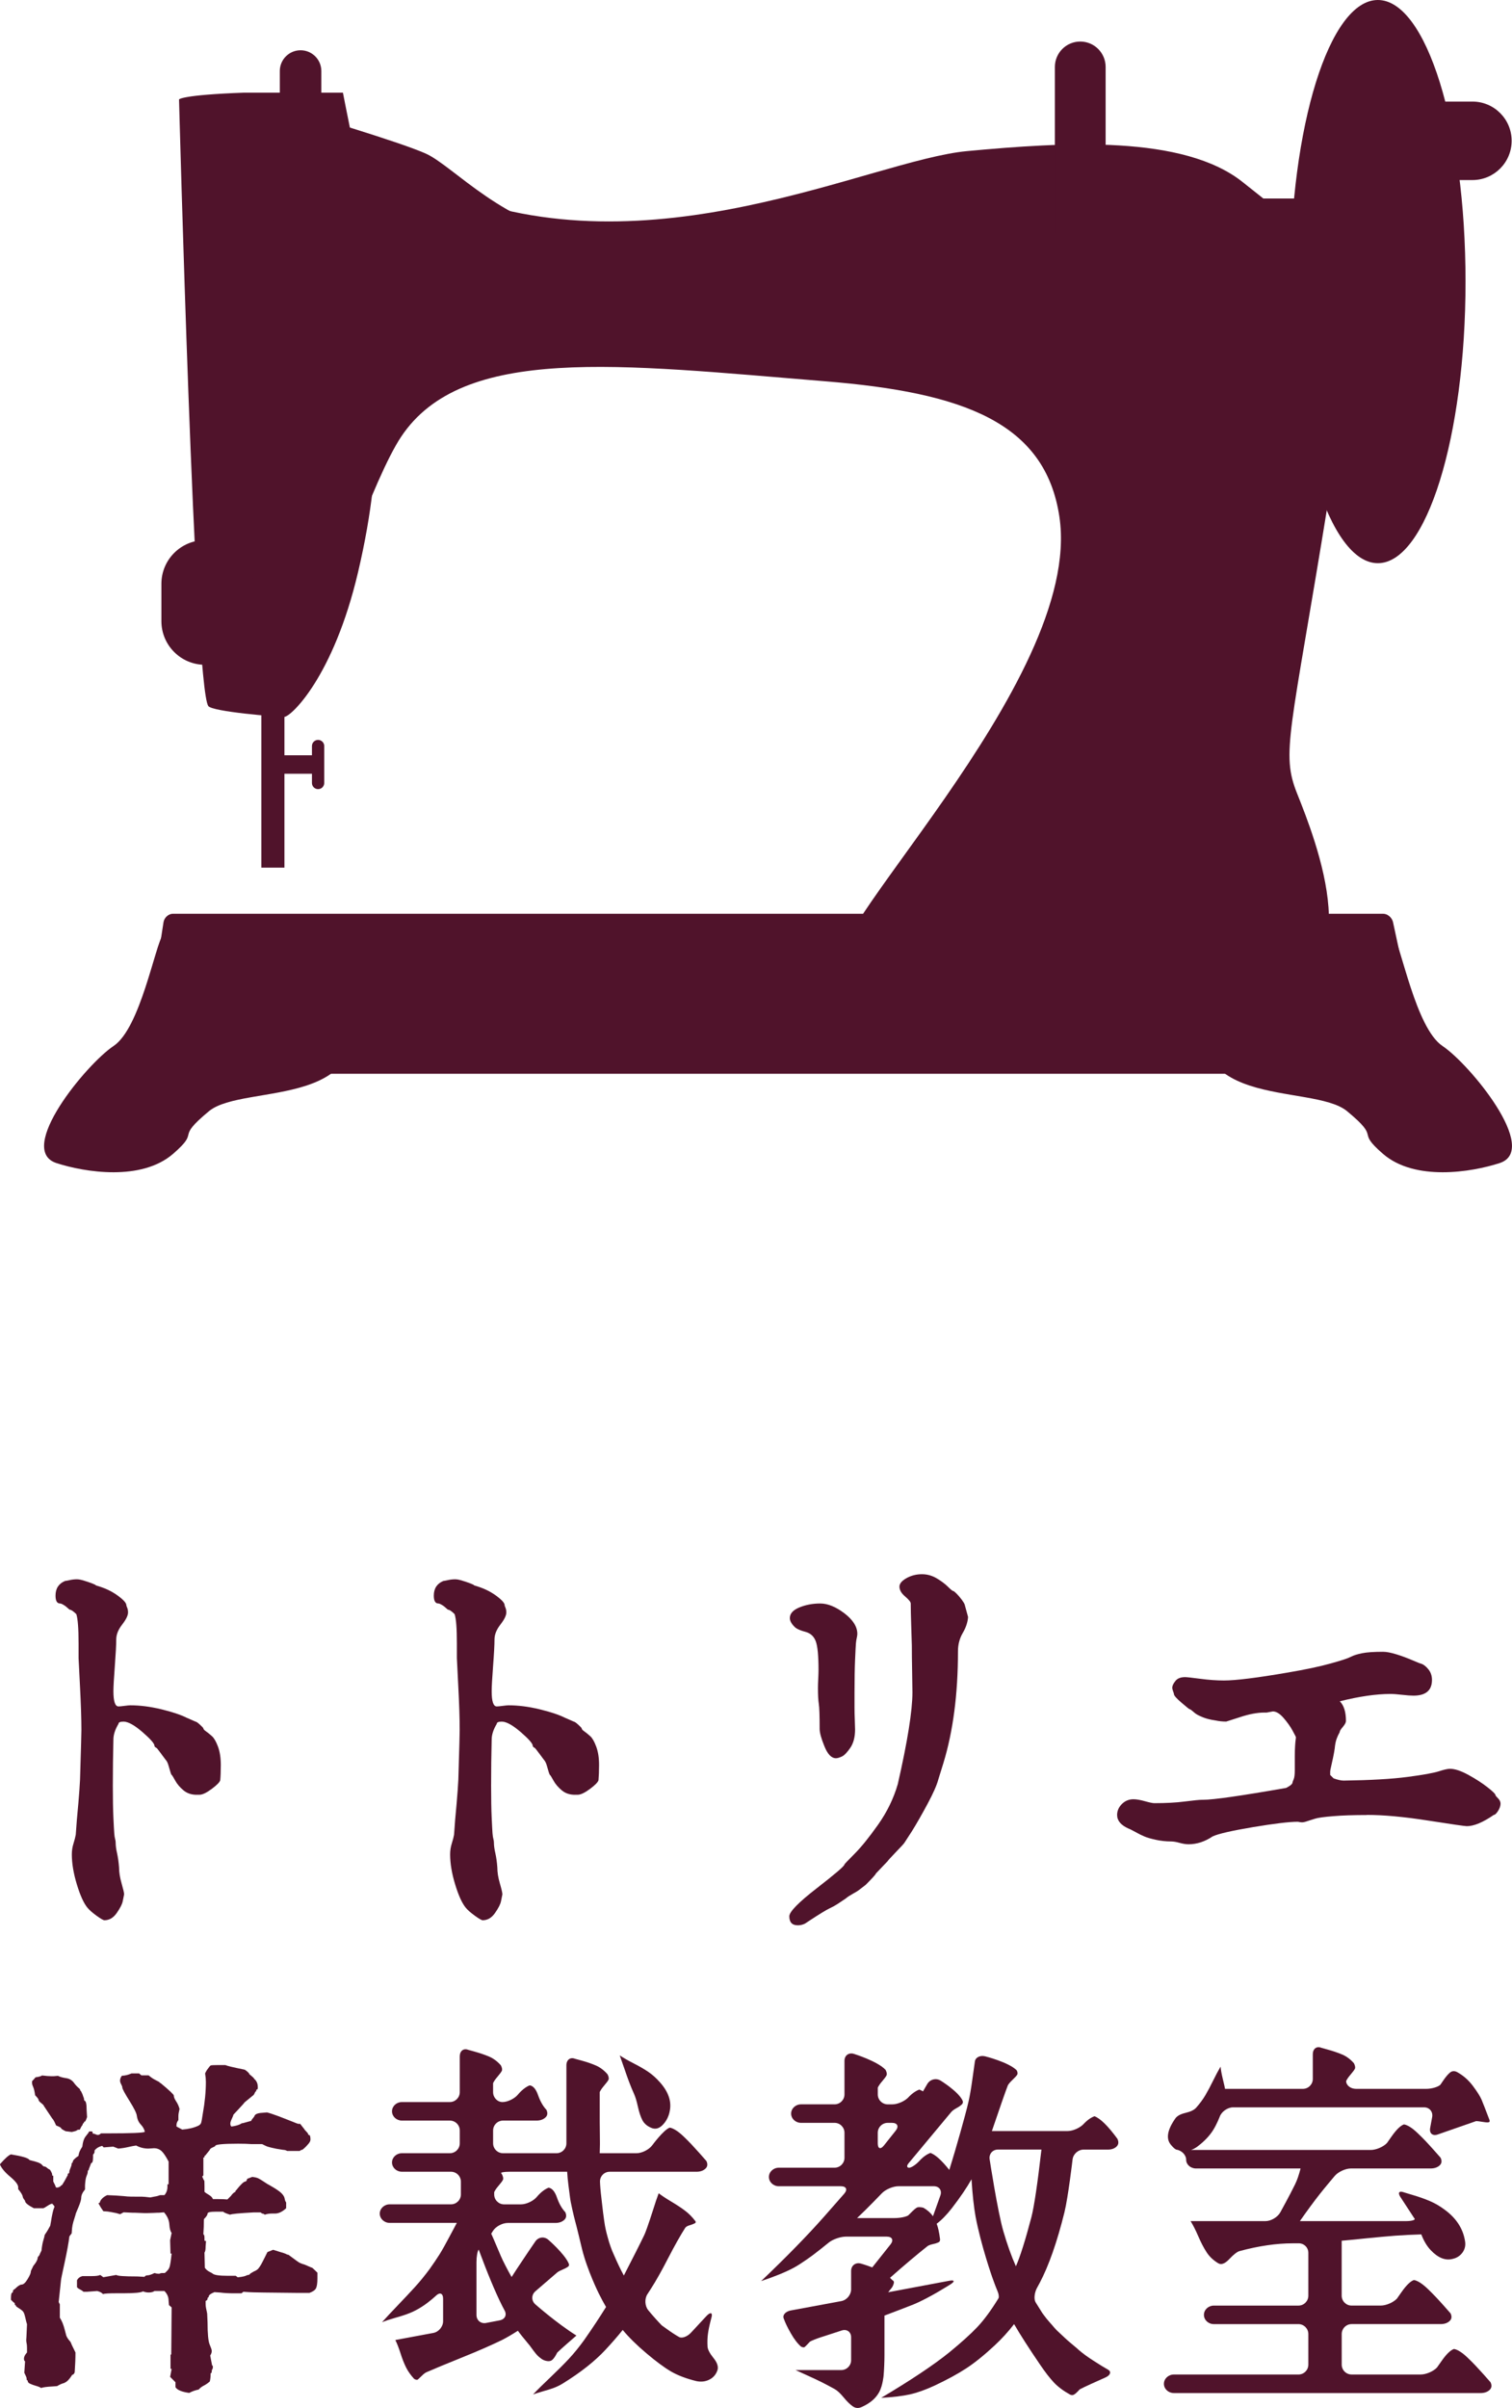 <?xml version="1.0" encoding="UTF-8"?><svg id="_レイヤー_2" xmlns="http://www.w3.org/2000/svg" width="32.337mm" height="51.466mm" viewBox="0 0 91.663 145.888"><defs><style>.cls-1{fill:#50132b;}</style></defs><g id="_レイヤー_1のコピー_2"><path class="cls-1" d="M11.92,108.74c-.318,0-.585-.091-.801-.273-.215-.182-.38-.375-.493-.58-.114-.205-.183-.318-.206-.342-.022,0-.051-.056-.085-.17-.034-.114-.074-.25-.12-.408-.045-.159-.101-.272-.17-.343-.068-.09-.136-.18-.205-.273-.066-.09-.119-.159-.152-.206-.034-.045-.069-.089-.103-.134-.034-.045-.062-.081-.085-.103-.091-.043-.136-.09-.136-.136,0-.136-.245-.413-.733-.836-.488-.419-.869-.629-1.141-.629-.206,0-.308.046-.308.136-.205.342-.308.66-.308.955-.023.909-.034,1.84-.034,2.796,0,.793.011,1.437.034,1.926.022.488.04.806.052.954.011.147.028.261.051.341.023.08.034.153.034.222,0,.181.028.399.086.647.056.252.095.533.12.852,0,.297.052.619.154.973.101.352.153.573.153.663-.024.114-.052.257-.086.425-.033.171-.154.406-.358.7-.205.296-.453.444-.751.444-.066,0-.227-.092-.476-.273-.25-.182-.432-.34-.546-.478-.228-.272-.443-.744-.647-1.415-.204-.669-.306-1.278-.306-1.824,0-.226.033-.447.102-.663.067-.215.113-.393.136-.529l.068-.92c.136-1.432.204-2.386.204-2.864.023-.795.04-1.387.052-1.771.01-.387.018-.648.018-.786,0-.682-.03-1.567-.086-2.659-.058-1.091-.086-1.657-.086-1.704v-.886c0-.908-.046-1.501-.136-1.774-.183-.182-.319-.271-.409-.271l-.239-.206c-.159-.112-.273-.169-.34-.169-.182,0-.273-.159-.273-.477,0-.432.192-.726.579-.888.023,0,.113-.015.274-.05.159-.035.306-.05.442-.05.113,0,.261.028.443.086.181.056.346.112.494.169.148.058.222.098.222.119.498.136.932.336,1.294.597.364.262.546.46.546.598,0,.021.016.073.051.152.034.08.051.177.051.29,0,.183-.119.426-.357.733-.24.307-.358.608-.358.902,0,.322-.029.854-.085,1.603-.058.751-.086,1.261-.086,1.535,0,.614.103.919.308.919.068,0,.188-.01.357-.034.17-.022.29-.034.359-.034.59,0,1.215.08,1.875.239.657.16,1.169.33,1.532.51l.546.239c.045,0,.136.063.272.187.136.124.204.199.204.223,0,.046.057.108.171.187.113.081.233.177.357.291.124.114.244.322.359.63.113.306.17.676.17,1.108,0,.384-.012.692-.034.919-.022.114-.193.29-.512.529-.317.236-.567.357-.75.357h-.17Z"/><path class="cls-1" d="M34.853,108.74c-.318,0-.584-.091-.8-.273-.217-.182-.381-.375-.495-.58-.114-.205-.183-.318-.205-.342-.021,0-.05-.056-.085-.17-.034-.114-.074-.25-.119-.408-.046-.159-.104-.272-.171-.343-.068-.09-.137-.18-.204-.273-.069-.09-.12-.159-.155-.206-.034-.045-.066-.089-.101-.134-.034-.045-.063-.081-.086-.103-.09-.043-.136-.09-.136-.136,0-.136-.245-.413-.733-.836-.49-.419-.869-.629-1.143-.629-.203,0-.305.046-.305.136-.205.342-.308.66-.308.955-.022.909-.034,1.84-.034,2.796,0,.793.012,1.437.034,1.926.022.488.04.806.051.954.013.147.029.261.052.341.022.08.033.153.033.222,0,.181.029.399.088.647.055.252.096.533.118.852,0,.297.051.619.154.973.103.352.153.573.153.663-.023.114-.05.257-.085.425-.035.171-.153.406-.358.7-.204.296-.454.444-.749.444-.069,0-.227-.092-.477-.273-.251-.182-.432-.34-.545-.478-.228-.272-.444-.744-.648-1.415-.205-.669-.306-1.278-.306-1.824,0-.226.033-.447.101-.663.069-.215.114-.393.137-.529l.068-.92c.136-1.432.205-2.386.205-2.864.023-.795.04-1.387.051-1.771.011-.387.017-.648.017-.786,0-.682-.027-1.567-.085-2.659-.057-1.091-.085-1.657-.085-1.704v-.886c0-.908-.045-1.501-.137-1.774-.181-.182-.318-.271-.409-.271l-.238-.206c-.16-.112-.274-.169-.341-.169-.183,0-.273-.159-.273-.477,0-.432.192-.726.579-.888.022,0,.114-.015.272-.05.159-.035.307-.05.443-.05.113,0,.26.028.443.086.181.056.346.112.494.169.147.058.222.098.222.119.499.136.931.336,1.294.597.364.262.546.46.546.598,0,.021.016.073.05.152.035.08.052.177.052.29,0,.183-.119.426-.359.733-.238.307-.357.608-.357.902,0,.322-.028.854-.085,1.603-.057.751-.086,1.261-.086,1.535,0,.614.103.919.308.919.067,0,.187-.01.358-.034.169-.022.289-.034.357-.034.59,0,1.216.08,1.875.239.66.16,1.171.33,1.534.51l.545.239c.046,0,.136.063.273.187.137.124.206.199.206.223,0,.046.055.108.169.187.112.081.233.177.357.291.124.114.244.322.357.63.115.306.171.676.171,1.108,0,.384-.014.692-.035.919-.022.114-.192.29-.51.529-.319.236-.569.357-.75.357h-.171Z"/><path class="cls-1" d="M48.362,116.647c-.341,0-.511-.183-.511-.546,0-.272.556-.84,1.669-1.703,1.114-.864,1.671-1.34,1.671-1.432,0-.023.204-.238.613-.648.408-.409.886-1,1.432-1.772.545-.772.942-1.592,1.192-2.455.591-2.592.887-4.443.887-5.557,0-.16-.007-.568-.018-1.228-.013-.657-.018-1.192-.018-1.602,0-.045-.012-.413-.034-1.107-.023-.692-.033-1.176-.033-1.448,0-.09-.115-.233-.342-.426-.228-.193-.341-.391-.341-.597,0-.18.143-.352.426-.512.285-.159.597-.238.938-.238.317,0,.619.085.904.255.282.17.51.342.68.513.171.17.279.255.324.255.024,0,.085.051.188.152.103.103.205.223.309.358.1.137.164.24.185.307l.205.752c-.022.318-.13.642-.323.97-.193.331-.289.699-.289,1.109,0,2.59-.295,4.851-.887,6.783l-.307.99c-.09.34-.307.829-.648,1.466-.341.635-.659,1.192-.955,1.669l-.443.682c-.022.045-.193.235-.511.561-.318.331-.489.518-.512.563l-.715.75c0,.045-.205.272-.614.683l-.443.34c-.022.023-.137.09-.341.205-.204.114-.34.204-.409.271l-.512.343c-.136.09-.301.181-.494.272-.193.092-.586.329-1.176.716l-.307.204c-.137.068-.285.103-.443.103ZM48.465,97.387c.386-.158.806-.237,1.261-.237.454,0,.941.199,1.466.595.521.399.783.816.783,1.246,0,.067-.012.148-.033.238-.024.091-.041.205-.053.342-.011.135-.028.464-.051.988-.023.523-.034,1.191-.034,2.012v.919c0,.203.005.442.017.716.01.274.017.466.017.58,0,.455-.097.824-.289,1.107-.194.283-.364.46-.512.528-.147.068-.268.104-.358.104-.272,0-.505-.24-.698-.719-.195-.476-.291-.828-.291-1.055,0-.796-.016-1.3-.051-1.518-.034-.215-.052-.539-.052-.971,0-.137.006-.324.018-.563.011-.238.016-.415.016-.528,0-.862-.056-1.443-.169-1.737-.114-.296-.319-.484-.614-.563-.296-.079-.5-.164-.613-.255-.228-.206-.342-.399-.342-.581,0-.272.193-.488.581-.648Z"/><path class="cls-1" d="M82.858,109.966c-.794,0-1.472.023-2.027.069-.558.044-.926.096-1.108.153-.182.057-.341.109-.477.152-.136.048-.238.069-.307.069-.045,0-.096-.006-.153-.015-.057-.013-.097-.019-.119-.019-.5,0-1.397.107-2.692.322-1.295.218-2.115.405-2.455.562-.478.321-.967.479-1.466.479-.159,0-.339-.029-.545-.086-.204-.057-.376-.085-.513-.085-.317,0-.629-.036-.936-.102-.308-.069-.54-.136-.698-.207-.159-.066-.342-.157-.546-.272-.205-.112-.342-.182-.41-.203-.455-.206-.682-.478-.682-.82,0-.249.097-.471.289-.664.193-.193.428-.289.699-.289.183,0,.414.039.7.12.283.079.471.117.562.117.704,0,1.324-.031,1.857-.101.535-.067.881-.103,1.04-.103h.068c.614,0,2.285-.238,5.012-.716.022,0,.096-.04.221-.119.125-.08.187-.154.187-.222,0-.022.024-.084.069-.186.045-.103.068-.292.068-.564v-.852c0-.228.006-.425.017-.597.01-.17.021-.294.034-.374.01-.081.018-.13.018-.155,0-.021-.069-.158-.206-.408-.136-.25-.319-.505-.545-.767-.228-.261-.443-.394-.648-.394l-.374.069h-.136c-.432,0-.92.092-1.465.272l-.853.274c-.228,0-.443-.022-.648-.068-.317-.044-.585-.113-.8-.205-.217-.09-.366-.17-.445-.238-.079-.069-.147-.123-.205-.17-.056-.045-.097-.068-.119-.068-.022,0-.188-.13-.492-.393-.308-.261-.461-.437-.461-.528,0-.022-.017-.08-.052-.17-.033-.092-.051-.159-.051-.205,0-.115.062-.251.187-.408.123-.162.325-.24.596-.24.092,0,.398.033.921.102.524.069.999.102,1.431.102.704,0,1.988-.158,3.852-.478,1.067-.181,1.932-.362,2.591-.546.659-.181,1.073-.316,1.244-.408.171-.09.404-.164.7-.222.294-.057.715-.085,1.261-.085.204,0,.472.052.8.152.33.101.653.222.972.358.318.137.487.203.51.203.16.047.313.161.46.344.149.181.222.397.222.646,0,.636-.374.954-1.124.954-.159,0-.387-.016-.682-.05-.295-.035-.534-.052-.714-.052-.865,0-1.887.149-3.068.444.249.249.373.646.373,1.193,0,.09-.062.209-.186.357-.127.146-.187.244-.187.289,0,.024-.017.064-.052.12-.036.057-.081.16-.137.307-.057.149-.097.346-.12.597-.022.158-.056.348-.102.563-.047.217-.085.398-.12.546-.034.146-.051.243-.051.287v.205l.205.205c.249.09.454.136.613.136,1.636-.023,2.926-.097,3.869-.222.943-.123,1.574-.238,1.892-.339.318-.104.545-.154.681-.154.296,0,.671.124,1.125.374.456.25.841.5,1.159.751.318.25.478.408.478.476,0,.023.051.087.153.188.102.103.152.211.152.325,0,.135-.051.283-.152.442-.103.161-.189.238-.257.238-.66.455-1.205.682-1.636.682-.114,0-.898-.113-2.352-.34-1.455-.228-2.693-.342-3.717-.342Z"/><path class="cls-1" d="M17.163,130.252c-.309-.045-.54-.088-.694-.128-.155-.039-.252-.065-.289-.081-.04-.016-.082-.034-.128-.058-.046-.023-.1-.049-.162-.081h-.647c-.217-.016-.486-.024-.81-.024-.925,0-1.387.046-1.387.139,0,.015-.055.045-.163.091-.108.049-.162.096-.162.141l-.277.346c-.031,0-.047.022-.047.07,0,.03-.006.046-.022.046h-.046v1.087l-.069.069c.06.155.1.232.115.232.016,0,.022.116.022.349v.344c.047.048.134.108.266.185.131.08.212.163.243.256h.209c.309,0,.533.008.67.023l.231-.232c0-.013.031-.054.092-.115.061-.06.1-.092.116-.092.03,0,.046-.015.046-.046,0-.031.009-.047.024-.047.293-.37.485-.555.579-.555.046,0,.085-.055.115-.164l.301-.115c.154.015.273.043.358.081.085.038.2.109.347.208.146.102.267.174.358.219.355.201.59.358.706.475.115.115.18.223.197.323.015.102.046.182.092.243v.348c-.231.215-.456.322-.671.322h-.185c-.17,0-.316.025-.44.07-.046-.045-.1-.07-.162-.07l-.092-.068h-.439c-.863.047-1.334.093-1.411.138-.247-.077-.386-.138-.415-.183h-.442c-.339,0-.508.038-.508.114,0,.079-.069.186-.208.324-.015,0-.022.162-.022.487l-.024.44c.046.031.068.1.068.208v.185l.093.022-.024.324c0,.202-.022.323-.069.369l.022.926c.078.108.17.188.278.241.108.056.17.09.185.104.093.094.401.141.925.141h.486l.117.091c.168-.016.296-.035.381-.058.085-.023.138-.043.162-.058.022-.015.049-.023.081-.023.015,0,.035-.003.058-.011.022-.008.042-.025.058-.048.015-.022.047-.046.093-.069.046-.023.092-.052.139-.082.077-.029.142-.065.195-.103.055-.038.104-.091.151-.163.046-.068.081-.122.104-.162.022-.039.061-.111.114-.219.054-.109.096-.193.129-.255l.138-.277.347-.139.439.139c.125.031.22.062.29.093.07.03.111.05.127.058.015.005.039.01.068.01l.534.394.046.022c0,.016.048.047.15.094.1.045.165.068.196.068.014,0,.1.035.254.105.154.068.24.104.255.104.016,0,.123.101.324.301v.348c0,.276-.027.472-.081.588-.054.115-.189.213-.405.289h-.647c-1.837-.017-2.845-.03-3.03-.046l-.324-.023-.115.093h-.486c-.292,0-.563-.015-.809-.047l-.347-.023c-.231.093-.347.184-.347.277,0,.032-.016.046-.047.046-.015.018-.022.04-.022.07,0,.063-.038.109-.116.138v.186c0,.077.008.159.024.242.016.085.032.159.046.22.015.061.023.1.023.117l.023.531c0,.693.043,1.143.127,1.341.085.202.128.331.128.393,0,.093-.032.184-.093.279l.046.253.069.347c.031,0,.046.032.046.093,0,.062-.011.109-.034.141-.023.029-.034.067-.034.114,0,.078-.016.116-.047.116-.016,0-.023.014-.023.045v.047c0,.138-.016.277-.047.415-.123.108-.247.192-.369.254-.124.063-.225.14-.302.234-.216.044-.409.114-.578.206-.448-.06-.727-.177-.833-.346v-.3l-.324-.326c.031-.169.062-.331.091-.486h-.068v-.856l.045-.022.022-2.845-.16-.139-.024-.276c0-.216-.085-.41-.254-.579h-.602c-.078.061-.193.091-.348.091-.123,0-.238-.023-.347-.068-.107.075-.502.115-1.18.115h-.439c-.433,0-.703.015-.81.048-.062-.078-.177-.141-.348-.185l-.601.045h-.231c-.046-.045-.116-.093-.208-.139-.092-.046-.154-.092-.185-.139v-.415c.062-.124.169-.21.324-.255h.578c.246,0,.417-.023.509-.07l.185.138.787-.138c.061.061.486.091,1.272.091l.44.024c.03-.06.092-.092.186-.092.091,0,.23-.048.415-.138.107.031.199.045.277.045.016,0,.038-.008.069-.024.031-.015.078-.021.14-.021h.139c.154-.123.251-.242.289-.36.039-.117.08-.387.127-.82h-.068l-.023-.81.091-.441c-.076-.092-.123-.265-.138-.52-.016-.255-.124-.497-.323-.728l-.302.024c-.062,0-.177.002-.347.012-.17.008-.308.012-.416.012-.093,0-.232-.003-.416-.012-.185-.01-.332-.012-.441-.012l-.531-.024-.208.115-.231-.068c-.232-.047-.402-.077-.509-.093l-.278-.022c-.092-.124-.192-.287-.302-.487.062,0,.094-.023.094-.068.062-.17.208-.309.439-.417l.534.023c.23.018.389.028.474.035.085.008.162.016.231.023.07.006.25.011.544.011h.324c.092,0,.261.017.509.046l.232-.046c.093-.015.165-.029.219-.045.054-.016.089-.027.104-.035.015-.007.034-.012.058-.012h.243c.121-.139.184-.307.184-.509v-.116c0-.03.008-.044.024-.044.014.014.031.022.046.022v-1.388c-.171-.323-.317-.54-.44-.648-.123-.107-.27-.161-.439-.161-.032,0-.086.003-.163.011-.077.008-.139.011-.185.011-.262,0-.509-.061-.739-.185-.124.017-.285.046-.486.093-.201.047-.402.078-.603.092l-.3-.117-.579.046-.091-.091c-.202.045-.356.14-.463.277v.069c0,.062-.031.124-.093.185v.163c0,.231-.038.348-.115.348l-.14.369c0,.047-.014.07-.046.07-.015.03-.023.069-.023.115,0,.048-.023.125-.07.232-.046.107-.076.293-.092.554v.256c-.155.186-.231.355-.231.508,0,.108-.054.294-.162.554l-.164.393c0,.017-.014.07-.044.164-.032.093-.067.204-.104.335-.039.13-.065.265-.081.405l-.023.301-.138.183c-.047.387-.143.914-.289,1.587-.147.67-.221,1.028-.221,1.075l-.139,1.318.069.138v.81c.123.185.224.432.3.741l.092.347c.016.046.047.103.093.175.047.068.094.126.139.174l.046.069c0,.03.094.231.279.601,0,.2-.005.393-.013.579-.007.184-.016.323-.023.415-.007.093-.011.155-.011.185,0,.032-.012.062-.036.092-.022.032-.041.055-.057.071h-.046c-.016.014-.043.055-.082.115-.038.061-.093.131-.162.207-.069.077-.159.142-.266.188-.124.031-.263.091-.417.185l-.3.022c-.326.016-.548.047-.671.092-.062-.045-.162-.088-.301-.126-.139-.04-.258-.082-.358-.128-.101-.045-.15-.101-.15-.162,0-.032-.008-.045-.023-.045-.031,0-.046-.038-.046-.117,0-.046-.047-.161-.14-.347l.046-.693c-.046-.017-.068-.069-.068-.163,0-.108.061-.232.185-.37v-.278c0-.123-.008-.215-.023-.277-.016-.062-.024-.129-.024-.208,0-.015.005-.069.012-.161.008-.094.012-.179.012-.254l.023-.533c-.031-.094-.065-.228-.104-.405-.04-.177-.081-.297-.128-.358-.046-.061-.146-.138-.3-.232-.093-.06-.14-.1-.14-.115,0-.031-.007-.046-.023-.046-.031,0-.046-.024-.046-.069,0-.047-.008-.07-.023-.07-.017,0-.085-.061-.208-.185v-.114c0-.216.03-.325.092-.325.014,0,.023-.012.023-.033,0-.024.003-.051.011-.081.008-.031.027-.053.058-.07.031-.015.074-.049.128-.104.054-.054.111-.1.173-.138.061-.038.116-.059.162-.059.107,0,.226-.107.358-.324.13-.216.196-.362.196-.439,0-.045.023-.111.07-.195.047-.086.069-.135.069-.151l.139-.185c.093-.139.14-.248.14-.326,0-.03.018-.064.058-.102.038-.04.057-.066.057-.083,0-.015.038-.099.116-.253.03-.277.069-.489.116-.636.046-.147.069-.237.069-.268,0-.014.003-.03.011-.045.007-.015.019-.036.034-.058.015-.023.035-.051.058-.082.023-.031.054-.082.093-.15.038-.069.089-.158.149-.266l.047-.255c.03-.2.061-.371.093-.507.03-.139.058-.236.081-.289.023-.055.036-.089.036-.104,0-.032-.048-.092-.139-.187-.078.017-.174.062-.29.14-.115.077-.196.124-.242.14h-.579c-.354-.184-.533-.331-.533-.44,0-.015-.019-.047-.058-.092-.038-.046-.066-.1-.081-.163-.014-.107-.107-.261-.276-.461v-.117c0-.154-.163-.365-.486-.637-.324-.269-.532-.52-.625-.751.31-.354.532-.554.671-.601.663.108,1.033.215,1.11.323,0,.016.053.035.162.058.107.024.226.058.357.103.131.048.221.101.266.163.047.062.102.094.163.094.03,0,.077.026.138.08.061.053.101.08.117.08.03,0,.068.044.115.128.047.085.07.15.07.195,0,.047.008.07.023.07h.045v.348c.094.185.14.285.14.3,0,.046.03.068.092.068.046,0,.096-.014.151-.045.054-.03.08-.053.08-.069,0-.014.017-.024.047-.024.015,0,.077-.091.184-.278l.162-.3c.016,0,.023-.023.023-.07,0-.045.015-.07.047-.07.031,0,.047-.038.047-.115,0-.03.022-.099.068-.208.046-.108.07-.185.07-.232,0-.061.015-.093.047-.093.015,0,.022-.013.022-.045,0-.094.117-.217.348-.372.015-.167.092-.353.231-.555.031-.291.104-.507.22-.645.115-.14.181-.233.196-.279h.185l.046.139h.071l.067.025c.062.029.116.046.162.046.061,0,.124-.033.186-.094h.462c1.357,0,2.089-.03,2.197-.092-.031-.155-.112-.302-.243-.441-.131-.136-.212-.312-.242-.531-.016-.154-.167-.459-.451-.913-.285-.456-.428-.721-.428-.797,0-.048-.023-.114-.07-.198-.046-.083-.069-.157-.069-.221,0-.107.038-.208.115-.3.17,0,.362-.045.578-.138h.463l.139.117h.439c.124.107.244.191.359.253.115.062.196.104.243.127.046.024.068.043.068.058,0,.016.016.023.047.023.54.447.809.702.809.762,0,.095.047.21.139.349.093.138.163.293.208.464-.045.184-.069.323-.069.414v.255c-.078.109-.116.207-.116.301v.092l.347.186c.385-.031.709-.107.973-.232.091-.046.15-.103.172-.173.024-.07.059-.257.104-.567.123-.678.185-1.318.185-1.919,0-.155-.015-.324-.046-.509.031-.079.072-.155.127-.233.054-.076.101-.137.139-.183.038-.046.065-.07.082-.07.031-.014.185-.023.462-.023h.416c.093.048.479.14,1.157.277.046.017.108.059.185.128.077.069.115.121.115.15l.14.116c.092.079.138.123.138.139,0,.015.019.039.058.069.04.032.078.086.116.163.039.077.059.185.059.324,0,.076-.016.114-.046.114-.031,0-.047.016-.047.047,0,.045-.007.069-.022.069-.016,0-.032.015-.046.046-.015.031-.034.07-.058.118-.024.045-.05.075-.081.089l-.509.418c0,.017-.115.146-.348.395l-.324.347c0,.029-.03.111-.092.242-.062.131-.093.229-.093.288,0,.094.023.156.07.186.108-.015.203-.034.288-.056.085-.025.147-.043.186-.061.037-.014.069-.03.092-.045.024-.014.043-.026.058-.035.016-.007.038-.009.07-.009l.509-.14c0-.032.026-.078.081-.139.053-.062.089-.108.104-.138.031-.124.192-.194.486-.209l.277-.023c.139.032.362.104.671.219.309.116.586.227.833.324.247.101.377.15.393.15h.116l.255.324c0,.016.039.063.115.139.078.078.116.132.116.164,0,.029.016.046.046.046.061,0,.092.092.092.277,0,.078-.042.167-.127.265-.084.102-.167.186-.242.255-.078.068-.123.104-.139.104-.047,0-.094.023-.139.069h-.764c-.076-.046-.161-.069-.254-.069ZM2.66,127.593c0-.031-.054-.089-.162-.174-.108-.085-.162-.149-.162-.196,0-.046-.069-.14-.207-.278-.032-.231-.07-.397-.116-.497-.046-.101-.069-.18-.069-.243v-.114c.093-.094.161-.17.208-.233.215-.03.347-.068.393-.113.247.03.431.045.556.045h.161l.255-.023c.108.062.271.109.486.14.216.03.386.138.509.323.047.062.097.119.15.174.054.055.1.096.141.128.036.031.057.061.057.091,0,.032.008.048.022.048.016,0,.055.07.116.21l.07.205c.015,0,.022.033.022.094l.024.093c.092,0,.138.193.138.579l.025.415c-.062.185-.109.276-.14.276s-.047.019-.047.049c0,.029-.007.047-.022.047-.032,0-.046.014-.046.044l-.024.07c-.032.032-.061.077-.093.139-.031.061-.054.108-.068.14h-.093l-.07.021c0,.033-.108.07-.324.117l-.371-.047c-.185-.091-.277-.151-.277-.185,0-.031-.1-.084-.3-.163-.078-.183-.147-.315-.208-.393l-.023-.022-.509-.763Z"/><path class="cls-1" d="M25.852,143.727c-.074.029-.168.102-.28.213-.113.112-.191.186-.237.225-.044.037-.12.024-.224-.033-.21-.227-.375-.459-.494-.697-.119-.24-.232-.525-.336-.855-.105-.328-.21-.598-.315-.806l2.306-.43c.325-.061.59-.38.59-.711v-1.359c0-.332-.194-.414-.433-.185,0,0-.397.377-.846.662-.255.165-.505.294-.751.393-.247.099-.531.19-.854.279-.322.093-.595.183-.819.272.269-.299.595-.649.976-1.045.381-.397.723-.761,1.022-1.089.299-.33.599-.695.897-1.1.224-.315.419-.602.584-.864.165-.263.363-.615.595-1.056.233-.442.386-.731.461-.864h-4.07c-.331,0-.601-.253-.601-.562,0-.309.27-.562.601-.562h3.716c.33,0,.601-.269.601-.599v-.774c0-.332-.271-.602-.601-.602h-2.975c-.331,0-.6-.253-.6-.562,0-.309.269-.56.6-.56h2.908c.33,0,.6-.27.6-.601v-.776c0-.331-.27-.6-.6-.6h-2.908c-.331,0-.6-.253-.6-.562,0-.309.269-.561.6-.561h2.908c.33,0,.6-.272.6-.602v-2.165c0-.332.23-.51.513-.397l.351.098c.352.097.659.203.921.314.261.113.496.289.706.527.075.151.094.262.056.339-.037.073-.123.189-.257.347-.136.157-.224.289-.27.394v.543c0,.33.257.602.572.602.316,0,.742-.211.949-.469,0,0,.328-.408.702-.543.21.033.377.231.505.596.128.366.295.663.505.887.089.195.068.353-.067.47-.135.122-.314.182-.539.182h-2.025c-.332,0-.601.269-.601.6v.776c0,.331.27.601.601.601h3.243c.33,0,.6-.27.6-.601v-4.727c0-.331.234-.508.517-.395l.36.098c.358.097.665.202.919.314.255.112.487.289.696.528.076.148.094.261.057.336-.038.075-.124.19-.26.347-.134.158-.223.289-.269.394v1.824c0,.33.006.87.012,1.2,0,0,.004.202-.012.682h2.23c.33,0,.761-.219.956-.485,0,0,.684-.932,1.058-1.066.104.017.228.069.371.159.142.088.3.216.472.38.172.166.326.319.46.461.134.142.299.322.495.541.194.216.337.378.425.483.09.194.068.351-.067.47-.134.121-.315.18-.538.18h-5.26c-.331,0-.594.27-.586.602,0,0,.008.282.052.701.015.119.038.317.067.594.03.276.052.468.067.573.015.105.038.269.067.494.032.223.062.401.092.527.028.128.069.29.122.482.053.196.108.378.17.551.058.172.133.356.224.549.195.451.389.855.584,1.214l.692-1.353c.149-.294.391-.776.535-1.075,0,0,.065-.133.177-.447.112-.313.231-.673.36-1.077.127-.403.241-.749.347-1.032.195.148.448.317.764.504.314.187.587.366.818.539.233.172.446.386.641.641.045.061.03.109-.045.143-.074.038-.176.077-.303.114-.128.038-.214.087-.259.145-.298.465-.646,1.083-1.044,1.853-.396.771-.745,1.388-1.044,1.851l-.211.328c-.181.277-.156.714.053.969l.048.057c.209.257.557.643.772.863l.292.209c.291.21.543.373.752.492.172.101.498-.017.723-.258l.934-1.005c.225-.243.373-.233.326.02l-.074.291c-.075.291-.128.552-.158.785-.03.231-.038.483-.022.752.015.181.135.409.359.685.225.277.307.519.247.73-.089.268-.254.464-.494.582-.24.121-.501.151-.785.092-.614-.15-1.127-.345-1.539-.583-.412-.241-.908-.608-1.493-1.103-.584-.492-1.063-.964-1.437-1.414-.314.391-.665.793-1.056,1.213-.643.688-1.496,1.362-2.56,2.02-.193.12-.385.213-.572.281-.188.068-.4.135-.641.202-.239.068-.441.132-.606.191.284-.299.637-.647,1.055-1.042.419-.398.789-.768,1.113-1.112.321-.346.63-.726.932-1.145.493-.704.934-1.371,1.324-1.999-.099-.162-.3-.535-.446-.831,0,0-.699-1.408-1.013-2.695-.032-.135-.099-.415-.203-.843-.103-.425-.176-.706-.213-.84-.037-.136-.094-.368-.169-.697-.074-.328-.123-.587-.145-.773-.024-.188-.052-.418-.09-.696-.037-.278-.062-.551-.078-.819h-3.509c-.33,0-.55.042-.487.098l.043.058c.075.152.094.265.057.338-.038.076-.123.192-.259.348-.134.157-.223.289-.269.393v.142c0,.33.27.599.599.599h1.023c.331,0,.769-.21.976-.467,0,0,.327-.408.702-.543.209.03.378.23.505.596.127.367.294.663.505.887.089.195.066.352-.067.472-.136.12-.314.181-.539.181h-2.879c-.332,0-.736.217-.9.484l-.104.166c.076.164.171.389.292.673.119.283.216.513.291.684.075.173.171.376.292.605.12.234.239.455.36.664l.299-.464c.181-.277.481-.725.666-.998l.471-.691c.186-.273.541-.32.791-.103,0,0,.975.842,1.23,1.425.044.09.029.161-.045.213-.075.053-.183.109-.326.169-.142.059-.243.112-.304.157l-1.34,1.155c-.249.217-.253.574-.005.79,0,0,1.294,1.145,2.492,1.893l-.556.484c-.251.215-.521.464-.606.548l-.074.135c-.074.136-.15.235-.225.304-.074.068-.172.092-.291.078-.135-.015-.255-.06-.359-.133-.105-.076-.188-.143-.247-.204-.061-.06-.143-.161-.248-.301-.104-.144-.18-.246-.224-.305-.374-.447-.614-.746-.718-.897-.375.239-.697.428-.967.563-.642.313-1.447.665-2.413,1.054-.966.389-1.688.688-2.167.898ZM29.019,136.295c-.074.087-.134.428-.134.758v3.199c0,.331.264.551.588.488l.819-.157c.324-.062.456-.337.29-.615l-.149-.284c-.404-.809-.876-1.938-1.414-3.39ZM37.572,124.53c.226.15.505.311.843.483.337.172.628.339.874.505.248.167.484.377.708.629.524.584.726,1.167.606,1.752-.06.328-.202.609-.427.841-.224.232-.463.289-.718.168-.239-.103-.411-.257-.517-.46-.104-.201-.194-.47-.269-.809-.074-.336-.149-.586-.224-.752-.12-.269-.226-.522-.315-.763-.089-.24-.188-.512-.291-.82-.106-.307-.195-.564-.271-.774Z"/><path class="cls-1" d="M49.812,141.589c-.314.103-.635.231-.714.287l-.104.112c-.104.112-.175.181-.212.212-.039.03-.109.023-.214-.022-.209-.18-.416-.445-.617-.797-.202-.35-.35-.654-.438-.909-.087-.21.108-.431.432-.49l3.064-.567c.324-.061.589-.379.589-.711v-1.112c0-.329.262-.533.583-.452,0,0,.264.07.698.235l1.107-1.394c.206-.258.104-.471-.227-.471h-2.48c-.331,0-.803.166-1.05.371-.246.205-.665.533-.928.731,0,0-.711.534-1.203.796-.496.261-1.147.526-1.956.796,1.513-1.438,2.785-2.739,3.819-3.907l1.219-1.388c.218-.25.126-.452-.204-.452h-3.76c-.332,0-.602-.253-.602-.562,0-.308.27-.561.602-.561h3.378c.332,0,.601-.271.601-.6v-1.517c0-.33-.269-.601-.601-.601h-2.033c-.329,0-.6-.25-.6-.561,0-.309.271-.56.6-.56h2.033c.332,0,.601-.271.601-.601v-2.033c0-.331.258-.52.575-.423,0,0,1.438.445,1.917.968.075.149.094.261.056.337-.037.075-.123.191-.257.348-.136.157-.226.289-.271.393v.411c0,.33.271.601.601.601h.281c.331,0,.779-.203.998-.452,0,0,.277-.311.636-.445.075.028.148.066.224.11l.259-.445c.167-.286.533-.379.813-.205,0,0,1.024.629,1.307,1.167.06.105.052.194-.021.271-.075.074-.188.153-.339.234-.148.083-.253.162-.313.237l-1.973,2.368c-.211.254-.485.583-.608.73-.124.149-.108.27.034.27.141,0,.437-.203.656-.449,0,0,.275-.316.635-.45.299.104.68.45,1.146,1.032l.001-.01c.099-.314.254-.832.348-1.149,0,0,.608-2.066.818-2.993.075-.33.146-.733.213-1.213.067-.478.124-.875.168-1.189.025-.259.308-.407.628-.328,0,0,1.415.351,1.909.845.061.118.069.213.023.28-.045.066-.138.167-.28.303-.143.135-.237.247-.282.335-.134.347-.458,1.267-.966,2.764h4.587c.33,0,.779-.204.997-.451,0,0,.276-.315.635-.448.359.134.823.592,1.392,1.369.09.195.071.352-.056.472-.127.121-.304.181-.527.181h-1.465c-.331,0-.632.267-.671.596,0,0-.267,2.285-.491,3.197-.449,1.812-.951,3.241-1.504,4.288l-.164.302c-.156.291-.193.682-.083.866.111.184.295.478.407.651l.099.135c.097.135.209.274.336.416.128.141.224.255.292.336.067.082.183.198.348.347.164.151.273.252.326.305.052.053.189.172.414.36.225.185.36.302.404.347.224.194.516.409.876.639.358.233.659.417.898.551.209.124.135.336-.167.47l-.857.385c-.301.136-.618.288-.705.338l-.089.098c-.09.097-.173.168-.249.213-.074.045-.157.045-.246,0-.404-.224-.73-.468-.977-.73-.248-.262-.528-.625-.842-1.088-.674-.988-1.198-1.805-1.571-2.449-.359.466-.756.899-1.191,1.303-.628.584-1.201,1.045-1.716,1.381-.517.338-1.156.684-1.92,1.044-.553.255-1.047.43-1.482.528-.434.098-1.017.169-1.75.212,1.809-1.077,3.18-1.991,4.108-2.739.733-.597,1.305-1.114,1.717-1.547.411-.433.843-1.02,1.29-1.752.037-.075.013-.262-.057-.416-.067-.154-.213-.534-.322-.846,0,0-.683-1.941-1.012-3.678-.105-.583-.188-1.339-.247-2.266-.285.508-.681,1.092-1.19,1.751-.314.403-.622.718-.92.943.088.238.156.547.201.92.016.104-.019.174-.1.212-.084.039-.191.071-.326.101-.135.03-.241.067-.316.112-.626.495-1.392,1.139-2.289,1.931.045.045.091.09.135.135.09.045.12.116.09.214-.029.098-.061.167-.09.212-.029.044-.09.12-.179.226-.031.043-.053.075-.068.088l3.698-.695c.324-.062.363.033.086.212,0,0-1.3.835-2.257,1.225-.495.195-1.079.419-1.752.672v2.432c0,.329-.022.871-.051,1.199,0,0-.05.583-.251.972-.202.39-.55.696-1.044.92-.21.107-.399.099-.572-.022-.172-.12-.359-.303-.562-.55-.202-.246-.385-.416-.55-.505-.27-.149-.525-.286-.763-.404-.239-.12-.511-.246-.809-.382-.3-.135-.561-.256-.786-.358h2.766c.331,0,.601-.271.601-.601v-1.382c0-.33-.256-.517-.571-.416l-1.214.395ZM57.008,133.02c.112-.309-.067-.564-.398-.564h-2.144c-.33,0-.787.195-1.013.435,0,0-.854.896-1.494,1.495h2.271c.331,0,.708-.075.837-.168l.158-.157c.156-.159.272-.258.348-.304.073-.045.21-.045.403,0,.239.135.434.306.585.516l.448-1.254ZM53.815,128.616c-.33,0-.601.271-.601.601v.641c0,.331.169.387.374.128l.715-.899c.204-.257.102-.471-.229-.471h-.258ZM63.138,130.234h-2.633c-.331,0-.559.266-.509.593,0,0,.484,3.164.828,4.345.24.824.494,1.534.764,2.133.254-.569.569-1.566.943-2.987.164-.644.367-2.006.606-4.085Z"/><path class="cls-1" d="M84.902,133.117c-.182-.278-.079-.404.229-.284,0,0,.052.019.464.14.411.119.774.247,1.088.382.315.134.622.313.92.539.689.509,1.094,1.138,1.213,1.885.044.255-.004.482-.146.684-.144.203-.342.335-.596.394-.45.121-.897-.059-1.348-.538-.224-.24-.413-.555-.561-.945-.569.017-1.1.044-1.594.08-.493.038-1.107.094-1.84.168-.735.077-1.199.119-1.393.136v3.33c0,.329.27.599.599.599h1.764c.332,0,.776-.192.989-.425l.285-.405c.284-.403.531-.644.741-.718.104.015.228.067.371.157.141.09.3.218.472.381.17.167.325.318.46.462.135.142.3.321.494.538.195.217.337.377.427.483.091.195.067.352-.068.47-.134.121-.314.179-.538.179h-5.395c-.329,0-.599.273-.599.602v1.853c0,.331.27.599.599.599h4.19c.329,0,.775-.193.987-.425l.286-.405c.284-.405.531-.643.741-.717.103.014.227.066.37.157.142.09.299.216.47.381.173.166.326.317.461.461.134.141.299.322.494.538.194.217.336.378.426.483.09.193.067.352-.068.471-.134.12-.314.18-.538.18h-18.596c-.33,0-.601-.253-.601-.559,0-.31.271-.564.601-.564h7.555c.33,0,.6-.268.6-.599v-1.853c0-.329-.27-.602-.6-.602h-5.13c-.331,0-.6-.251-.6-.56,0-.31.269-.562.6-.562h5.13c.33,0,.6-.27.6-.599v-2.596c0-.329-.27-.59-.6-.578h-.342c-.987,0-2.065.157-3.233.472-.15.045-.356.206-.617.483-.262.277-.483.363-.662.258-.3-.179-.537-.4-.708-.663-.172-.261-.341-.583-.505-.965-.165-.382-.322-.692-.472-.93h4.542c.33,0,.732-.237.893-.525,0,0,.568-1.025.897-1.699.119-.24.232-.559.336-.965h-6.336c-.331,0-.6-.237-.6-.526,0-.29-.268-.568-.593-.616,0,0-.111-.018-.351-.317-.283-.359-.194-.877.271-1.549.104-.166.313-.285.627-.359.314-.074.532-.18.651-.314.225-.254.412-.509.562-.763.15-.255.307-.549.472-.888.164-.336.315-.616.448-.84.015.192.06.445.135.75.075.31.12.507.135.598h4.72c.33,0,.6-.271.6-.602v-1.494c0-.33.231-.508.513-.394l.352.099c.352.096.66.201.921.312.261.112.497.287.708.528.074.15.093.262.056.337-.037.074-.124.19-.258.348-.135.157-.225.287-.27.393,0,.26.27.473.601.473h4.254c.331,0,.717-.114.859-.252l.158-.233c.157-.23.298-.4.426-.504.127-.104.272-.113.439-.022.374.209.692.489.953.842.262.35.434.626.517.818.083.195.242.606.482,1.235.029.09.003.139-.078.146-.083.007-.208-.004-.371-.034-.166-.028-.285-.043-.359-.043l-2.329.811c-.312.108-.519-.068-.459-.393l.121-.659c.06-.327-.162-.593-.492-.593h-11.575c-.33,0-.695.254-.811.564,0,0-.17.448-.394.806-.225.36-.546.696-.966,1.012-.12.09-.248.156-.382.201h10.895c.33,0,.775-.191.989-.426l.285-.405c.285-.403.531-.643.74-.718.105.016.229.067.371.157.143.089.3.217.471.382.172.163.326.318.461.46.135.141.299.322.494.539.193.216.337.376.426.482.091.194.068.352-.067.472-.135.118-.314.178-.539.178h-4.833c-.329,0-.774.206-.986.459,0,0-.662.783-.916,1.112-.343.435-.74.973-1.19,1.619h6.429c.33,0,.569-.065.531-.143l-.044-.06-.815-1.248Z"/><path class="cls-1" d="M82.797,56.706s1.132-.817,1.635-.136c.504.68,1.385,5.716,3.021,6.805,1.636,1.089,5.932,6.29,3.459,7.093-1.725.56-5.142,1.108-7.07-.56-1.724-1.492-.039-.816-2.178-2.586-2.14-1.77-10.824.136-8.308-7.487,2.518-7.622,9.44-3.13,9.44-3.13Z"/><path class="cls-1" d="M11.539,56.706s-1.133-.817-1.637-.136c-.504.68-1.384,5.716-3.02,6.805-1.637,1.089-5.934,6.29-3.459,7.093,1.724.56,5.142,1.108,7.069-.56,1.725-1.492.04-.816,2.178-2.586,2.141-1.77,10.826.136,8.308-7.487-2.517-7.622-9.44-3.13-9.44-3.13Z"/><path class="cls-1" d="M14.8,5.615h5.989s1.09,5.582,1.77,8.439c.681,2.858.544,3.811.273,6.67-.273,2.858.622,6.521-1.125,13.941-1.49,6.34-4.071,8.771-4.479,8.771s-4.374-.314-4.604-.662c-.837-1.276-1.77-36.75-1.77-36.75,0,0,.136-.273,3.947-.41Z"/><path class="cls-1" d="M16.486,5.948s4.103,2.984,10.443,5.595c12.457,5.13,25.848-1.843,31.701-2.388,5.852-.544,13.135-1.007,16.742,1.906,3.539,2.857,7.486,4.9,5.171,19.191-2.314,14.293-2.898,15.348-1.905,17.831,1.088,2.723,4.684,11.724-2.121,11.724-3.686,0-22.76.155-25.346-1.071-2.586-1.225,14.563-17.357,13.054-27.426-.859-5.729-5.844-7.527-14.173-8.207-12.541-1.022-22.004-2.237-25.733,3.357-1.668,2.501-4.44,10.538-4.849,12.307-.408,1.77-2.899-21.719-2.899-21.719l-.085-11.101Z"/><polygon class="cls-1" points="83.81 19.299 76.259 26.012 74.3 12.027 83.81 12.027 83.81 19.299"/><path class="cls-1" d="M91.642,8.53c0,1.313-1.065,2.379-2.377,2.379h-1.679c-1.312,0-2.377-1.066-2.377-2.379h0c0-1.312,1.064-2.376,2.377-2.376h1.679c1.312,0,2.377,1.064,2.377,2.376h0Z"/><path class="cls-1" d="M67.028,14.125c0,.849-.69,1.538-1.539,1.538h0c-.85,0-1.538-.689-1.538-1.538V4.057c0-.851.688-1.54,1.538-1.54h0c.849,0,1.539.689,1.539,1.54v10.069Z"/><path class="cls-1" d="M19.48,9.339c0,.695-.564,1.259-1.258,1.259h0c-.695,0-1.259-.564-1.259-1.259v-5.035c0-.695.563-1.259,1.259-1.259h0c.694,0,1.258.564,1.258,1.259v5.035Z"/><path class="cls-1" d="M12.427,32.725h.307c1.459,0,2.644,1.185,2.644,2.644v2.266c0,1.458-1.184,2.643-2.643,2.643h-.308c-1.459,0-2.643-1.184-2.643-2.643v-2.265c0-1.459,1.185-2.644,2.644-2.644Z"/><rect class="cls-1" x="15.845" y="41.115" width="1.398" height="11.452"/><path class="cls-1" d="M88.846,17.061c0,9.423-2.38,17.061-5.315,17.061-2.935,0-5.314-7.639-5.314-17.061S80.597,0,83.531,0c2.935,0,5.315,7.639,5.315,17.061Z"/><path class="cls-1" d="M18.221,6.821s5.91,1.738,7.588,2.483c1.678.747,4.848,4.476,9.696,5.036,4.848.559-17.901-.933-17.901-.933l.616-6.586Z"/><rect class="cls-1" x="16.486" y="45.76" width="2.611" height="1.119"/><path class="cls-1" d="M19.656,47.438c0,.207-.167.373-.373.373h0c-.206,0-.372-.167-.372-.373v-2.238c0-.205.166-.372.372-.372h0c.206,0,.373.168.373.372v2.238Z"/><path class="cls-1" d="M86.318,64.543c.06.283-.109.515-.378.515H8.979c-.268,0-.452-.235-.408-.521l1.34-8.654c.044-.287.3-.521.569-.521h73.373c.269,0,.539.232.599.515l1.867,8.667Z"/></g></svg>
